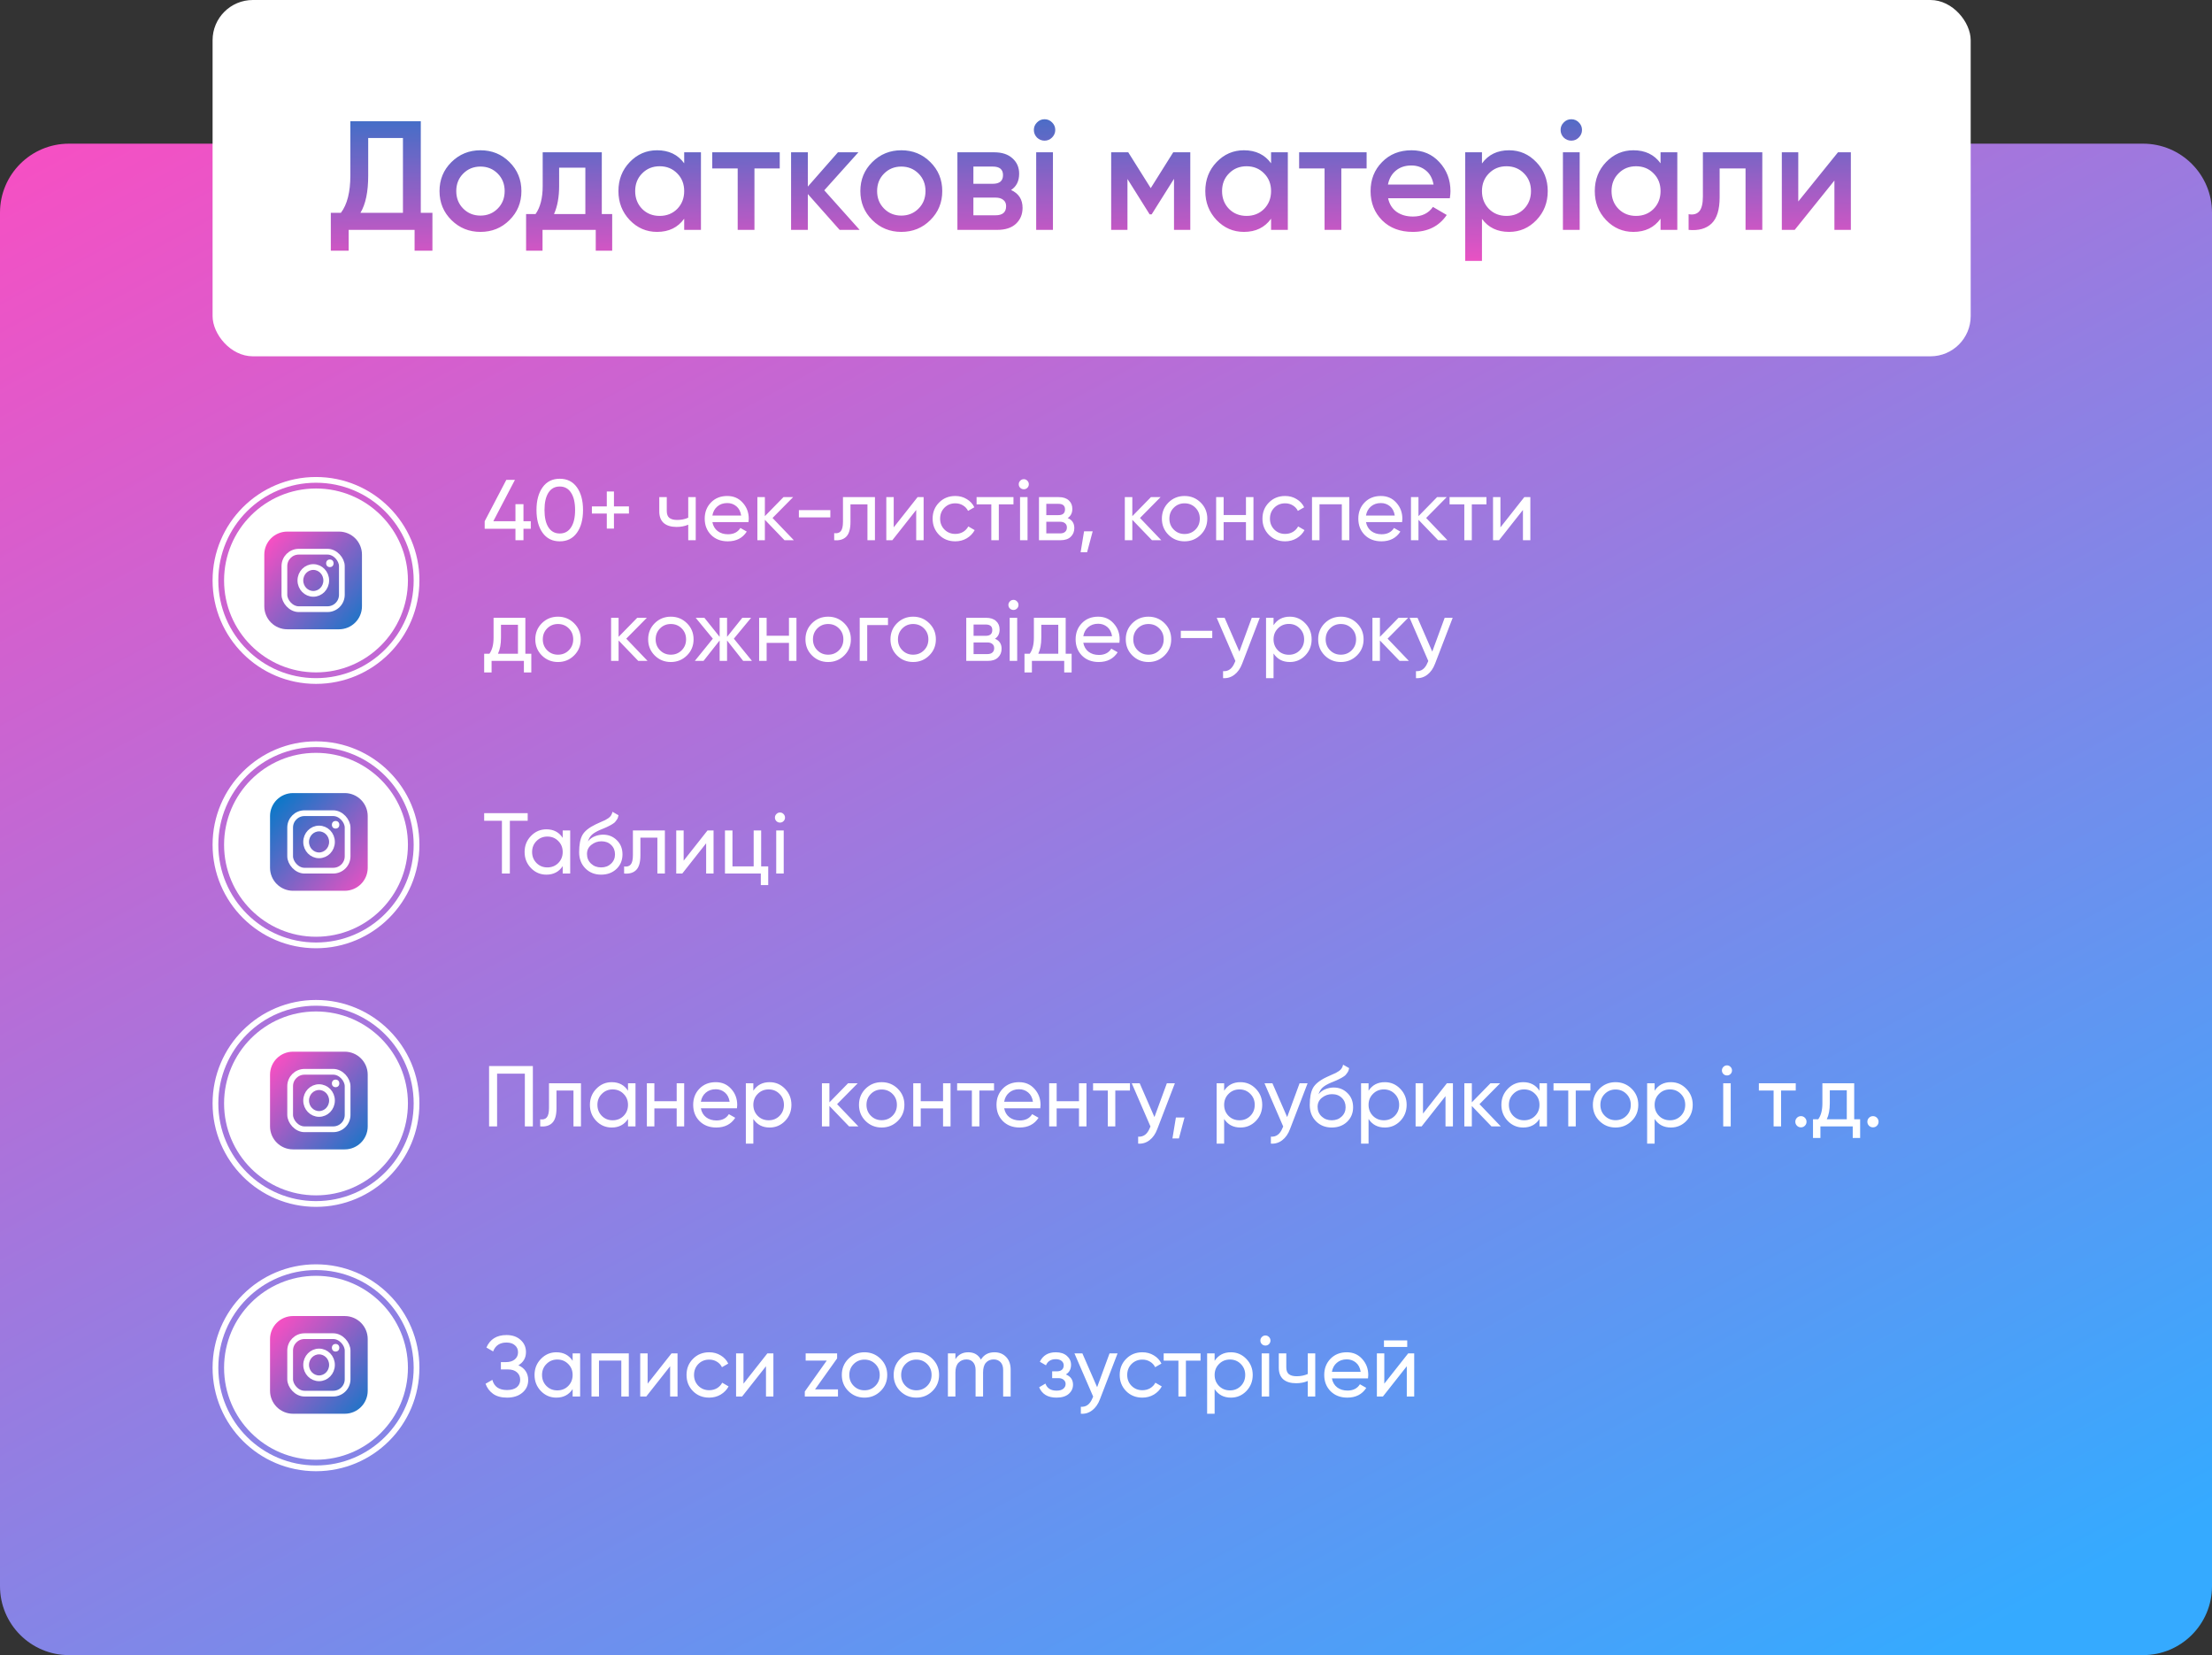 <?xml version="1.0" encoding="UTF-8"?> <svg xmlns="http://www.w3.org/2000/svg" width="385" height="288" viewBox="0 0 385 288" fill="none"><rect x="0" y="0" width="385" height="288" fill="#333333" stroke="none"/> <path d="M0 37C0 30.373 5.373 25 12 25H373C379.627 25 385 30.373 385 37V276C385 282.627 379.627 288 373 288H12C5.373 288 0 282.627 0 276V37Z" fill="url(#paint0_linear_0_701)"></path> <path d="M92.385 90.7V92.005H91.11V94H89.715V92.005H84.36V90.7L88.125 83.5H89.625L85.86 90.7H89.715V87.73H91.11V90.7H92.385ZM100.411 92.71C99.701 93.7 98.706 94.195 97.426 94.195C96.146 94.195 95.151 93.7 94.441 92.71C93.731 91.72 93.376 90.4 93.376 88.75C93.376 87.1 93.731 85.78 94.441 84.79C95.151 83.8 96.146 83.305 97.426 83.305C98.706 83.305 99.701 83.8 100.411 84.79C101.121 85.78 101.476 87.1 101.476 88.75C101.476 90.4 101.121 91.72 100.411 92.71ZM95.461 91.765C95.921 92.475 96.576 92.83 97.426 92.83C98.276 92.83 98.931 92.475 99.391 91.765C99.861 91.055 100.096 90.05 100.096 88.75C100.096 87.45 99.861 86.445 99.391 85.735C98.931 85.015 98.276 84.655 97.426 84.655C96.576 84.655 95.921 85.01 95.461 85.72C95.001 86.43 94.771 87.44 94.771 88.75C94.771 90.05 95.001 91.055 95.461 91.765ZM109.469 88.12V89.365H106.859V91.975H105.614V89.365H103.019V88.12H105.614V85.525H106.859V88.12H109.469ZM119.788 86.5H121.093V94H119.788V91.3C119.188 91.56 118.513 91.69 117.763 91.69C116.803 91.69 116.058 91.465 115.528 91.015C115.008 90.555 114.748 89.88 114.748 88.99V86.5H116.053V88.915C116.053 89.475 116.203 89.875 116.503 90.115C116.813 90.355 117.263 90.475 117.853 90.475C118.563 90.475 119.208 90.345 119.788 90.085V86.5ZM123.991 90.85C124.121 91.52 124.426 92.04 124.906 92.41C125.396 92.78 125.996 92.965 126.706 92.965C127.696 92.965 128.416 92.6 128.866 91.87L129.976 92.5C129.246 93.63 128.146 94.195 126.676 94.195C125.486 94.195 124.516 93.825 123.766 93.085C123.026 92.335 122.656 91.39 122.656 90.25C122.656 89.12 123.021 88.18 123.751 87.43C124.481 86.68 125.426 86.305 126.586 86.305C127.686 86.305 128.581 86.695 129.271 87.475C129.971 88.245 130.321 89.175 130.321 90.265C130.321 90.455 130.306 90.65 130.276 90.85H123.991ZM126.586 87.535C125.886 87.535 125.306 87.735 124.846 88.135C124.386 88.525 124.101 89.05 123.991 89.71H129.001C128.891 89 128.611 88.46 128.161 88.09C127.711 87.72 127.186 87.535 126.586 87.535ZM138.166 94H136.546L133.126 90.445V94H131.821V86.5H133.126V89.815L136.366 86.5H138.046L134.461 90.13L138.166 94ZM139.046 90.025V88.765H144.521V90.025H139.046ZM152.285 86.5V94H150.98V87.76H148.025V90.82C148.025 92.05 147.775 92.91 147.275 93.4C146.785 93.88 146.09 94.08 145.19 94V92.77C145.7 92.84 146.08 92.73 146.33 92.44C146.59 92.14 146.72 91.59 146.72 90.79V86.5H152.285ZM159.707 86.5H160.757V94H159.467V88.735L155.312 94H154.262V86.5H155.552V91.765L159.707 86.5ZM166.269 94.195C165.139 94.195 164.199 93.82 163.449 93.07C162.699 92.31 162.324 91.37 162.324 90.25C162.324 89.13 162.699 88.195 163.449 87.445C164.199 86.685 165.139 86.305 166.269 86.305C167.009 86.305 167.674 86.485 168.264 86.845C168.854 87.195 169.294 87.67 169.584 88.27L168.489 88.9C168.299 88.5 168.004 88.18 167.604 87.94C167.214 87.7 166.769 87.58 166.269 87.58C165.519 87.58 164.889 87.835 164.379 88.345C163.879 88.855 163.629 89.49 163.629 90.25C163.629 91 163.879 91.63 164.379 92.14C164.889 92.65 165.519 92.905 166.269 92.905C166.769 92.905 167.219 92.79 167.619 92.56C168.019 92.32 168.324 92 168.534 91.6L169.644 92.245C169.324 92.835 168.864 93.31 168.264 93.67C167.664 94.02 166.999 94.195 166.269 94.195ZM176.395 86.5V87.76H173.845V94H172.54V87.76H169.975V86.5H176.395ZM178.199 85.135C177.949 85.135 177.739 85.05 177.569 84.88C177.399 84.71 177.314 84.505 177.314 84.265C177.314 84.025 177.399 83.82 177.569 83.65C177.739 83.47 177.949 83.38 178.199 83.38C178.439 83.38 178.644 83.47 178.814 83.65C178.984 83.82 179.069 84.025 179.069 84.265C179.069 84.505 178.984 84.71 178.814 84.88C178.644 85.05 178.439 85.135 178.199 85.135ZM177.539 94V86.5H178.844V94H177.539ZM185.83 90.145C186.6 90.465 186.985 91.045 186.985 91.885C186.985 92.505 186.775 93.015 186.355 93.415C185.945 93.805 185.355 94 184.585 94H180.835V86.5H184.285C185.035 86.5 185.615 86.69 186.025 87.07C186.435 87.44 186.64 87.93 186.64 88.54C186.64 89.26 186.37 89.795 185.83 90.145ZM184.225 87.67H182.11V89.635H184.225C184.985 89.635 185.365 89.3 185.365 88.63C185.365 87.99 184.985 87.67 184.225 87.67ZM184.51 92.815C184.89 92.815 185.18 92.725 185.38 92.545C185.59 92.365 185.695 92.11 185.695 91.78C185.695 91.47 185.59 91.23 185.38 91.06C185.18 90.88 184.89 90.79 184.51 90.79H182.11V92.815H184.51ZM190.182 92.455L189.207 96.1H188.082L188.682 92.455H190.182ZM202.121 94H200.501L197.081 90.445V94H195.776V86.5H197.081V89.815L200.321 86.5H202.001L198.416 90.13L202.121 94ZM208.976 93.055C208.206 93.815 207.271 94.195 206.171 94.195C205.071 94.195 204.136 93.815 203.366 93.055C202.606 92.295 202.226 91.36 202.226 90.25C202.226 89.14 202.606 88.205 203.366 87.445C204.136 86.685 205.071 86.305 206.171 86.305C207.271 86.305 208.206 86.685 208.976 87.445C209.746 88.205 210.131 89.14 210.131 90.25C210.131 91.36 209.746 92.295 208.976 93.055ZM206.171 92.92C206.921 92.92 207.551 92.665 208.061 92.155C208.571 91.645 208.826 91.01 208.826 90.25C208.826 89.49 208.571 88.855 208.061 88.345C207.551 87.835 206.921 87.58 206.171 87.58C205.431 87.58 204.806 87.835 204.296 88.345C203.786 88.855 203.531 89.49 203.531 90.25C203.531 91.01 203.786 91.645 204.296 92.155C204.806 92.665 205.431 92.92 206.171 92.92ZM216.86 86.5H218.165V94H216.86V90.865H212.975V94H211.67V86.5H212.975V89.62H216.86V86.5ZM223.676 94.195C222.546 94.195 221.606 93.82 220.856 93.07C220.106 92.31 219.731 91.37 219.731 90.25C219.731 89.13 220.106 88.195 220.856 87.445C221.606 86.685 222.546 86.305 223.676 86.305C224.416 86.305 225.081 86.485 225.671 86.845C226.261 87.195 226.701 87.67 226.991 88.27L225.896 88.9C225.706 88.5 225.411 88.18 225.011 87.94C224.621 87.7 224.176 87.58 223.676 87.58C222.926 87.58 222.296 87.835 221.786 88.345C221.286 88.855 221.036 89.49 221.036 90.25C221.036 91 221.286 91.63 221.786 92.14C222.296 92.65 222.926 92.905 223.676 92.905C224.176 92.905 224.626 92.79 225.026 92.56C225.426 92.32 225.731 92 225.941 91.6L227.051 92.245C226.731 92.835 226.271 93.31 225.671 93.67C225.071 94.02 224.406 94.195 223.676 94.195ZM234.849 86.5V94H233.544V87.745H229.659V94H228.354V86.5H234.849ZM237.751 90.85C237.881 91.52 238.186 92.04 238.666 92.41C239.156 92.78 239.756 92.965 240.466 92.965C241.456 92.965 242.176 92.6 242.626 91.87L243.736 92.5C243.006 93.63 241.906 94.195 240.436 94.195C239.246 94.195 238.276 93.825 237.526 93.085C236.786 92.335 236.416 91.39 236.416 90.25C236.416 89.12 236.781 88.18 237.511 87.43C238.241 86.68 239.186 86.305 240.346 86.305C241.446 86.305 242.341 86.695 243.031 87.475C243.731 88.245 244.081 89.175 244.081 90.265C244.081 90.455 244.066 90.65 244.036 90.85H237.751ZM240.346 87.535C239.646 87.535 239.066 87.735 238.606 88.135C238.146 88.525 237.861 89.05 237.751 89.71H242.761C242.651 89 242.371 88.46 241.921 88.09C241.471 87.72 240.946 87.535 240.346 87.535ZM251.926 94H250.306L246.886 90.445V94H245.581V86.5H246.886V89.815L250.126 86.5H251.806L248.221 90.13L251.926 94ZM258.719 86.5V87.76H256.169V94H254.864V87.76H252.299V86.5H258.719ZM265.308 86.5H266.358V94H265.068V88.735L260.913 94H259.863V86.5H261.153V91.765L265.308 86.5ZM91.44 113.755H92.475V117.01H91.185V115H85.56V117.01H84.27V113.755H85.185C85.665 113.095 85.905 112.17 85.905 110.98V107.5H91.44V113.755ZM86.67 113.755H90.15V108.715H87.195V110.98C87.195 112.1 87.02 113.025 86.67 113.755ZM99.919 114.055C99.149 114.815 98.214 115.195 97.114 115.195C96.014 115.195 95.079 114.815 94.309 114.055C93.549 113.295 93.169 112.36 93.169 111.25C93.169 110.14 93.549 109.205 94.309 108.445C95.079 107.685 96.014 107.305 97.114 107.305C98.214 107.305 99.149 107.685 99.919 108.445C100.689 109.205 101.074 110.14 101.074 111.25C101.074 112.36 100.689 113.295 99.919 114.055ZM97.114 113.92C97.864 113.92 98.494 113.665 99.004 113.155C99.514 112.645 99.769 112.01 99.769 111.25C99.769 110.49 99.514 109.855 99.004 109.345C98.494 108.835 97.864 108.58 97.114 108.58C96.374 108.58 95.749 108.835 95.239 109.345C94.729 109.855 94.474 110.49 94.474 111.25C94.474 112.01 94.729 112.645 95.239 113.155C95.749 113.665 96.374 113.92 97.114 113.92ZM112.707 115H111.087L107.667 111.445V115H106.362V107.5H107.667V110.815L110.907 107.5H112.587L109.002 111.13L112.707 115ZM119.562 114.055C118.792 114.815 117.857 115.195 116.757 115.195C115.657 115.195 114.722 114.815 113.952 114.055C113.192 113.295 112.812 112.36 112.812 111.25C112.812 110.14 113.192 109.205 113.952 108.445C114.722 107.685 115.657 107.305 116.757 107.305C117.857 107.305 118.792 107.685 119.562 108.445C120.332 109.205 120.717 110.14 120.717 111.25C120.717 112.36 120.332 113.295 119.562 114.055ZM116.757 113.92C117.507 113.92 118.137 113.665 118.647 113.155C119.157 112.645 119.412 112.01 119.412 111.25C119.412 110.49 119.157 109.855 118.647 109.345C118.137 108.835 117.507 108.58 116.757 108.58C116.017 108.58 115.392 108.835 114.882 109.345C114.372 109.855 114.117 110.49 114.117 111.25C114.117 112.01 114.372 112.645 114.882 113.155C115.392 113.665 116.017 113.92 116.757 113.92ZM130.88 115H129.35L126.545 111.445V115H125.255V111.445L122.45 115H120.935L124.07 111.13L121.085 107.5H122.6L125.255 110.815V107.5H126.545V110.815L129.2 107.5H130.73L127.73 111.13L130.88 115ZM137.319 107.5H138.624V115H137.319V111.865H133.434V115H132.129V107.5H133.434V110.62H137.319V107.5ZM146.94 114.055C146.17 114.815 145.235 115.195 144.135 115.195C143.035 115.195 142.1 114.815 141.33 114.055C140.57 113.295 140.19 112.36 140.19 111.25C140.19 110.14 140.57 109.205 141.33 108.445C142.1 107.685 143.035 107.305 144.135 107.305C145.235 107.305 146.17 107.685 146.94 108.445C147.71 109.205 148.095 110.14 148.095 111.25C148.095 112.36 147.71 113.295 146.94 114.055ZM144.135 113.92C144.885 113.92 145.515 113.665 146.025 113.155C146.535 112.645 146.79 112.01 146.79 111.25C146.79 110.49 146.535 109.855 146.025 109.345C145.515 108.835 144.885 108.58 144.135 108.58C143.395 108.58 142.77 108.835 142.26 109.345C141.75 109.855 141.495 110.49 141.495 111.25C141.495 112.01 141.75 112.645 142.26 113.155C142.77 113.665 143.395 113.92 144.135 113.92ZM154.554 107.5V108.76H150.939V115H149.634V107.5H154.554ZM161.735 114.055C160.965 114.815 160.03 115.195 158.93 115.195C157.83 115.195 156.895 114.815 156.125 114.055C155.365 113.295 154.985 112.36 154.985 111.25C154.985 110.14 155.365 109.205 156.125 108.445C156.895 107.685 157.83 107.305 158.93 107.305C160.03 107.305 160.965 107.685 161.735 108.445C162.505 109.205 162.89 110.14 162.89 111.25C162.89 112.36 162.505 113.295 161.735 114.055ZM158.93 113.92C159.68 113.92 160.31 113.665 160.82 113.155C161.33 112.645 161.585 112.01 161.585 111.25C161.585 110.49 161.33 109.855 160.82 109.345C160.31 108.835 159.68 108.58 158.93 108.58C158.19 108.58 157.565 108.835 157.055 109.345C156.545 109.855 156.29 110.49 156.29 111.25C156.29 112.01 156.545 112.645 157.055 113.155C157.565 113.665 158.19 113.92 158.93 113.92ZM173.173 111.145C173.943 111.465 174.328 112.045 174.328 112.885C174.328 113.505 174.118 114.015 173.698 114.415C173.288 114.805 172.698 115 171.928 115H168.178V107.5H171.628C172.378 107.5 172.958 107.69 173.368 108.07C173.778 108.44 173.983 108.93 173.983 109.54C173.983 110.26 173.713 110.795 173.173 111.145ZM171.568 108.67H169.453V110.635H171.568C172.328 110.635 172.708 110.3 172.708 109.63C172.708 108.99 172.328 108.67 171.568 108.67ZM171.853 113.815C172.233 113.815 172.523 113.725 172.723 113.545C172.933 113.365 173.038 113.11 173.038 112.78C173.038 112.47 172.933 112.23 172.723 112.06C172.523 111.88 172.233 111.79 171.853 111.79H169.453V113.815H171.853ZM176.397 106.135C176.147 106.135 175.937 106.05 175.767 105.88C175.597 105.71 175.512 105.505 175.512 105.265C175.512 105.025 175.597 104.82 175.767 104.65C175.937 104.47 176.147 104.38 176.397 104.38C176.637 104.38 176.842 104.47 177.012 104.65C177.182 104.82 177.267 105.025 177.267 105.265C177.267 105.505 177.182 105.71 177.012 105.88C176.842 106.05 176.637 106.135 176.397 106.135ZM175.737 115V107.5H177.042V115H175.737ZM185.483 113.755H186.518V117.01H185.228V115H179.603V117.01H178.313V113.755H179.228C179.708 113.095 179.948 112.17 179.948 110.98V107.5H185.483V113.755ZM180.713 113.755H184.193V108.715H181.238V110.98C181.238 112.1 181.063 113.025 180.713 113.755ZM188.547 111.85C188.677 112.52 188.982 113.04 189.462 113.41C189.952 113.78 190.552 113.965 191.262 113.965C192.252 113.965 192.972 113.6 193.422 112.87L194.532 113.5C193.802 114.63 192.702 115.195 191.232 115.195C190.042 115.195 189.072 114.825 188.322 114.085C187.582 113.335 187.212 112.39 187.212 111.25C187.212 110.12 187.577 109.18 188.307 108.43C189.037 107.68 189.982 107.305 191.142 107.305C192.242 107.305 193.137 107.695 193.827 108.475C194.527 109.245 194.877 110.175 194.877 111.265C194.877 111.455 194.862 111.65 194.832 111.85H188.547ZM191.142 108.535C190.442 108.535 189.862 108.735 189.402 109.135C188.942 109.525 188.657 110.05 188.547 110.71H193.557C193.447 110 193.167 109.46 192.717 109.09C192.267 108.72 191.742 108.535 191.142 108.535ZM202.692 114.055C201.922 114.815 200.987 115.195 199.887 115.195C198.787 115.195 197.852 114.815 197.082 114.055C196.322 113.295 195.942 112.36 195.942 111.25C195.942 110.14 196.322 109.205 197.082 108.445C197.852 107.685 198.787 107.305 199.887 107.305C200.987 107.305 201.922 107.685 202.692 108.445C203.462 109.205 203.847 110.14 203.847 111.25C203.847 112.36 203.462 113.295 202.692 114.055ZM199.887 113.92C200.637 113.92 201.267 113.665 201.777 113.155C202.287 112.645 202.542 112.01 202.542 111.25C202.542 110.49 202.287 109.855 201.777 109.345C201.267 108.835 200.637 108.58 199.887 108.58C199.147 108.58 198.522 108.835 198.012 109.345C197.502 109.855 197.247 110.49 197.247 111.25C197.247 112.01 197.502 112.645 198.012 113.155C198.522 113.665 199.147 113.92 199.887 113.92ZM205.521 111.025V109.765H210.996V111.025H205.521ZM217.871 107.5H219.266L216.206 115.465C215.886 116.315 215.436 116.96 214.856 117.4C214.276 117.85 213.616 118.05 212.876 118V116.785C213.796 116.855 214.471 116.355 214.901 115.285L215.021 115.015L211.766 107.5H213.146L215.711 113.38L217.871 107.5ZM224.496 107.305C225.546 107.305 226.441 107.69 227.181 108.46C227.921 109.22 228.291 110.15 228.291 111.25C228.291 112.35 227.921 113.285 227.181 114.055C226.441 114.815 225.546 115.195 224.496 115.195C223.256 115.195 222.311 114.7 221.661 113.71V118H220.356V107.5H221.661V108.79C222.311 107.8 223.256 107.305 224.496 107.305ZM224.331 113.935C225.081 113.935 225.711 113.68 226.221 113.17C226.731 112.65 226.986 112.01 226.986 111.25C226.986 110.49 226.731 109.855 226.221 109.345C225.711 108.825 225.081 108.565 224.331 108.565C223.571 108.565 222.936 108.825 222.426 109.345C221.916 109.855 221.661 110.49 221.661 111.25C221.661 112.01 221.916 112.65 222.426 113.17C222.936 113.68 223.571 113.935 224.331 113.935ZM236.178 114.055C235.408 114.815 234.473 115.195 233.373 115.195C232.273 115.195 231.338 114.815 230.568 114.055C229.808 113.295 229.428 112.36 229.428 111.25C229.428 110.14 229.808 109.205 230.568 108.445C231.338 107.685 232.273 107.305 233.373 107.305C234.473 107.305 235.408 107.685 236.178 108.445C236.948 109.205 237.333 110.14 237.333 111.25C237.333 112.36 236.948 113.295 236.178 114.055ZM233.373 113.92C234.123 113.92 234.753 113.665 235.263 113.155C235.773 112.645 236.028 112.01 236.028 111.25C236.028 110.49 235.773 109.855 235.263 109.345C234.753 108.835 234.123 108.58 233.373 108.58C232.633 108.58 232.008 108.835 231.498 109.345C230.988 109.855 230.733 110.49 230.733 111.25C230.733 112.01 230.988 112.645 231.498 113.155C232.008 113.665 232.633 113.92 233.373 113.92ZM245.217 115H243.597L240.177 111.445V115H238.872V107.5H240.177V110.815L243.417 107.5H245.097L241.512 111.13L245.217 115ZM251.446 107.5H252.841L249.781 115.465C249.461 116.315 249.011 116.96 248.431 117.4C247.851 117.85 247.191 118.05 246.451 118V116.785C247.371 116.855 248.046 116.355 248.476 115.285L248.596 115.015L245.341 107.5H246.721L249.286 113.38L251.446 107.5Z" fill="white"></path> <path d="M91.845 141.5V142.82H88.74V152H87.36V142.82H84.27V141.5H91.845ZM97.938 144.5H99.243V152H97.938V150.71C97.288 151.7 96.343 152.195 95.103 152.195C94.053 152.195 93.158 151.815 92.418 151.055C91.678 150.285 91.308 149.35 91.308 148.25C91.308 147.15 91.678 146.22 92.418 145.46C93.158 144.69 94.053 144.305 95.103 144.305C96.343 144.305 97.288 144.8 97.938 145.79V144.5ZM95.268 150.935C96.028 150.935 96.663 150.68 97.173 150.17C97.683 149.65 97.938 149.01 97.938 148.25C97.938 147.49 97.683 146.855 97.173 146.345C96.663 145.825 96.028 145.565 95.268 145.565C94.518 145.565 93.888 145.825 93.378 146.345C92.868 146.855 92.613 147.49 92.613 148.25C92.613 149.01 92.868 149.65 93.378 150.17C93.888 150.68 94.518 150.935 95.268 150.935ZM104.625 152.195C103.515 152.195 102.6 151.83 101.88 151.1C101.16 150.37 100.8 149.43 100.8 148.28C100.8 147 100.985 146.015 101.355 145.325C101.735 144.635 102.505 144.01 103.665 143.45C103.875 143.35 104.16 143.22 104.52 143.06C104.89 142.9 105.16 142.78 105.33 142.7C105.5 142.61 105.69 142.495 105.9 142.355C106.11 142.205 106.265 142.045 106.365 141.875C106.475 141.695 106.555 141.49 106.605 141.26L107.655 141.86C107.625 142.02 107.585 142.17 107.535 142.31C107.485 142.44 107.41 142.57 107.31 142.7C107.22 142.82 107.14 142.925 107.07 143.015C107 143.105 106.88 143.205 106.71 143.315C106.55 143.415 106.43 143.49 106.35 143.54C106.28 143.59 106.135 143.665 105.915 143.765C105.705 143.865 105.56 143.935 105.48 143.975C105.41 144.005 105.245 144.075 104.985 144.185C104.725 144.285 104.565 144.35 104.505 144.38C103.825 144.67 103.325 144.965 103.005 145.265C102.695 145.565 102.47 145.945 102.33 146.405C102.65 146.005 103.05 145.71 103.53 145.52C104.01 145.33 104.49 145.235 104.97 145.235C105.91 145.235 106.705 145.555 107.355 146.195C108.015 146.835 108.345 147.66 108.345 148.67C108.345 149.69 107.995 150.535 107.295 151.205C106.595 151.865 105.705 152.195 104.625 152.195ZM102.87 150.275C103.34 150.715 103.925 150.935 104.625 150.935C105.325 150.935 105.9 150.72 106.35 150.29C106.81 149.86 107.04 149.32 107.04 148.67C107.04 148 106.82 147.455 106.38 147.035C105.95 146.605 105.38 146.39 104.67 146.39C104.03 146.39 103.45 146.595 102.93 147.005C102.42 147.405 102.165 147.935 102.165 148.595C102.165 149.275 102.4 149.835 102.87 150.275ZM115.723 144.5V152H114.418V145.76H111.463V148.82C111.463 150.05 111.213 150.91 110.713 151.4C110.223 151.88 109.528 152.08 108.628 152V150.77C109.138 150.84 109.518 150.73 109.768 150.44C110.028 150.14 110.158 149.59 110.158 148.79V144.5H115.723ZM123.145 144.5H124.195V152H122.905V146.735L118.75 152H117.7V144.5H118.99V149.765L123.145 144.5ZM132.481 150.755H133.711V154.01H132.421V152H126.181V144.5H127.486V150.755H131.176V144.5H132.481V150.755ZM135.762 143.135C135.512 143.135 135.302 143.05 135.132 142.88C134.962 142.71 134.877 142.505 134.877 142.265C134.877 142.025 134.962 141.82 135.132 141.65C135.302 141.47 135.512 141.38 135.762 141.38C136.002 141.38 136.207 141.47 136.377 141.65C136.547 141.82 136.632 142.025 136.632 142.265C136.632 142.505 136.547 142.71 136.377 142.88C136.207 143.05 136.002 143.135 135.762 143.135ZM135.102 152V144.5H136.407V152H135.102Z" fill="white"></path> <path d="M92.745 185.5V196H91.35V186.82H86.52V196H85.125V185.5H92.745ZM101.118 188.5V196H99.813V189.76H96.858V192.82C96.858 194.05 96.608 194.91 96.108 195.4C95.618 195.88 94.923 196.08 94.023 196V194.77C94.533 194.84 94.913 194.73 95.163 194.44C95.423 194.14 95.553 193.59 95.553 192.79V188.5H101.118ZM109.305 188.5H110.61V196H109.305V194.71C108.655 195.7 107.71 196.195 106.47 196.195C105.42 196.195 104.525 195.815 103.785 195.055C103.045 194.285 102.675 193.35 102.675 192.25C102.675 191.15 103.045 190.22 103.785 189.46C104.525 188.69 105.42 188.305 106.47 188.305C107.71 188.305 108.655 188.8 109.305 189.79V188.5ZM106.635 194.935C107.395 194.935 108.03 194.68 108.54 194.17C109.05 193.65 109.305 193.01 109.305 192.25C109.305 191.49 109.05 190.855 108.54 190.345C108.03 189.825 107.395 189.565 106.635 189.565C105.885 189.565 105.255 189.825 104.745 190.345C104.235 190.855 103.98 191.49 103.98 192.25C103.98 193.01 104.235 193.65 104.745 194.17C105.255 194.68 105.885 194.935 106.635 194.935ZM117.778 188.5H119.083V196H117.778V192.865H113.893V196H112.588V188.5H113.893V191.62H117.778V188.5ZM121.984 192.85C122.114 193.52 122.419 194.04 122.899 194.41C123.389 194.78 123.989 194.965 124.699 194.965C125.689 194.965 126.409 194.6 126.859 193.87L127.969 194.5C127.239 195.63 126.139 196.195 124.669 196.195C123.479 196.195 122.509 195.825 121.759 195.085C121.019 194.335 120.649 193.39 120.649 192.25C120.649 191.12 121.014 190.18 121.744 189.43C122.474 188.68 123.419 188.305 124.579 188.305C125.679 188.305 126.574 188.695 127.264 189.475C127.964 190.245 128.314 191.175 128.314 192.265C128.314 192.455 128.299 192.65 128.269 192.85H121.984ZM124.579 189.535C123.879 189.535 123.299 189.735 122.839 190.135C122.379 190.525 122.094 191.05 121.984 191.71H126.994C126.884 191 126.604 190.46 126.154 190.09C125.704 189.72 125.179 189.535 124.579 189.535ZM133.954 188.305C135.004 188.305 135.899 188.69 136.639 189.46C137.379 190.22 137.749 191.15 137.749 192.25C137.749 193.35 137.379 194.285 136.639 195.055C135.899 195.815 135.004 196.195 133.954 196.195C132.714 196.195 131.769 195.7 131.119 194.71V199H129.814V188.5H131.119V189.79C131.769 188.8 132.714 188.305 133.954 188.305ZM133.789 194.935C134.539 194.935 135.169 194.68 135.679 194.17C136.189 193.65 136.444 193.01 136.444 192.25C136.444 191.49 136.189 190.855 135.679 190.345C135.169 189.825 134.539 189.565 133.789 189.565C133.029 189.565 132.394 189.825 131.884 190.345C131.374 190.855 131.119 191.49 131.119 192.25C131.119 193.01 131.374 193.65 131.884 194.17C132.394 194.68 133.029 194.935 133.789 194.935ZM149.401 196H147.781L144.361 192.445V196H143.056V188.5H144.361V191.815L147.601 188.5H149.281L145.696 192.13L149.401 196ZM156.257 195.055C155.487 195.815 154.552 196.195 153.452 196.195C152.352 196.195 151.417 195.815 150.647 195.055C149.887 194.295 149.507 193.36 149.507 192.25C149.507 191.14 149.887 190.205 150.647 189.445C151.417 188.685 152.352 188.305 153.452 188.305C154.552 188.305 155.487 188.685 156.257 189.445C157.027 190.205 157.412 191.14 157.412 192.25C157.412 193.36 157.027 194.295 156.257 195.055ZM153.452 194.92C154.202 194.92 154.832 194.665 155.342 194.155C155.852 193.645 156.107 193.01 156.107 192.25C156.107 191.49 155.852 190.855 155.342 190.345C154.832 189.835 154.202 189.58 153.452 189.58C152.712 189.58 152.087 189.835 151.577 190.345C151.067 190.855 150.812 191.49 150.812 192.25C150.812 193.01 151.067 193.645 151.577 194.155C152.087 194.665 152.712 194.92 153.452 194.92ZM164.14 188.5H165.445V196H164.14V192.865H160.255V196H158.95V188.5H160.255V191.62H164.14V188.5ZM173.011 188.5V189.76H170.461V196H169.156V189.76H166.591V188.5H173.011ZM174.777 192.85C174.907 193.52 175.212 194.04 175.692 194.41C176.182 194.78 176.782 194.965 177.492 194.965C178.482 194.965 179.202 194.6 179.652 193.87L180.762 194.5C180.032 195.63 178.932 196.195 177.462 196.195C176.272 196.195 175.302 195.825 174.552 195.085C173.812 194.335 173.442 193.39 173.442 192.25C173.442 191.12 173.807 190.18 174.537 189.43C175.267 188.68 176.212 188.305 177.372 188.305C178.472 188.305 179.367 188.695 180.057 189.475C180.757 190.245 181.107 191.175 181.107 192.265C181.107 192.455 181.092 192.65 181.062 192.85H174.777ZM177.372 189.535C176.672 189.535 176.092 189.735 175.632 190.135C175.172 190.525 174.887 191.05 174.777 191.71H179.787C179.677 191 179.397 190.46 178.947 190.09C178.497 189.72 177.972 189.535 177.372 189.535ZM187.797 188.5H189.102V196H187.797V192.865H183.912V196H182.607V188.5H183.912V191.62H187.797V188.5ZM196.669 188.5V189.76H194.119V196H192.814V189.76H190.249V188.5H196.669ZM203.091 188.5H204.486L201.426 196.465C201.106 197.315 200.656 197.96 200.076 198.4C199.496 198.85 198.836 199.05 198.096 199V197.785C199.016 197.855 199.691 197.355 200.121 196.285L200.241 196.015L196.986 188.5H198.366L200.931 194.38L203.091 188.5ZM206.164 194.455L205.189 198.1H204.064L204.664 194.455H206.164ZM215.898 188.305C216.948 188.305 217.843 188.69 218.583 189.46C219.323 190.22 219.693 191.15 219.693 192.25C219.693 193.35 219.323 194.285 218.583 195.055C217.843 195.815 216.948 196.195 215.898 196.195C214.658 196.195 213.713 195.7 213.063 194.71V199H211.758V188.5H213.063V189.79C213.713 188.8 214.658 188.305 215.898 188.305ZM215.733 194.935C216.483 194.935 217.113 194.68 217.623 194.17C218.133 193.65 218.388 193.01 218.388 192.25C218.388 191.49 218.133 190.855 217.623 190.345C217.113 189.825 216.483 189.565 215.733 189.565C214.973 189.565 214.338 189.825 213.828 190.345C213.318 190.855 213.063 191.49 213.063 192.25C213.063 193.01 213.318 193.65 213.828 194.17C214.338 194.68 214.973 194.935 215.733 194.935ZM226.192 188.5H227.587L224.527 196.465C224.207 197.315 223.757 197.96 223.177 198.4C222.597 198.85 221.937 199.05 221.197 199V197.785C222.117 197.855 222.792 197.355 223.222 196.285L223.342 196.015L220.087 188.5H221.467L224.032 194.38L226.192 188.5ZM231.789 196.195C230.679 196.195 229.764 195.83 229.044 195.1C228.324 194.37 227.964 193.43 227.964 192.28C227.964 191 228.149 190.015 228.519 189.325C228.899 188.635 229.669 188.01 230.829 187.45C231.039 187.35 231.324 187.22 231.684 187.06C232.054 186.9 232.324 186.78 232.494 186.7C232.664 186.61 232.854 186.495 233.064 186.355C233.274 186.205 233.429 186.045 233.529 185.875C233.639 185.695 233.719 185.49 233.769 185.26L234.819 185.86C234.789 186.02 234.749 186.17 234.699 186.31C234.649 186.44 234.574 186.57 234.474 186.7C234.384 186.82 234.304 186.925 234.234 187.015C234.164 187.105 234.044 187.205 233.874 187.315C233.714 187.415 233.594 187.49 233.514 187.54C233.444 187.59 233.299 187.665 233.079 187.765C232.869 187.865 232.724 187.935 232.644 187.975C232.574 188.005 232.409 188.075 232.149 188.185C231.889 188.285 231.729 188.35 231.669 188.38C230.989 188.67 230.489 188.965 230.169 189.265C229.859 189.565 229.634 189.945 229.494 190.405C229.814 190.005 230.214 189.71 230.694 189.52C231.174 189.33 231.654 189.235 232.134 189.235C233.074 189.235 233.869 189.555 234.519 190.195C235.179 190.835 235.509 191.66 235.509 192.67C235.509 193.69 235.159 194.535 234.459 195.205C233.759 195.865 232.869 196.195 231.789 196.195ZM230.034 194.275C230.504 194.715 231.089 194.935 231.789 194.935C232.489 194.935 233.064 194.72 233.514 194.29C233.974 193.86 234.204 193.32 234.204 192.67C234.204 192 233.984 191.455 233.544 191.035C233.114 190.605 232.544 190.39 231.834 190.39C231.194 190.39 230.614 190.595 230.094 191.005C229.584 191.405 229.329 191.935 229.329 192.595C229.329 193.275 229.564 193.835 230.034 194.275ZM241.034 188.305C242.084 188.305 242.979 188.69 243.719 189.46C244.459 190.22 244.829 191.15 244.829 192.25C244.829 193.35 244.459 194.285 243.719 195.055C242.979 195.815 242.084 196.195 241.034 196.195C239.794 196.195 238.849 195.7 238.199 194.71V199H236.894V188.5H238.199V189.79C238.849 188.8 239.794 188.305 241.034 188.305ZM240.869 194.935C241.619 194.935 242.249 194.68 242.759 194.17C243.269 193.65 243.524 193.01 243.524 192.25C243.524 191.49 243.269 190.855 242.759 190.345C242.249 189.825 241.619 189.565 240.869 189.565C240.109 189.565 239.474 189.825 238.964 190.345C238.454 190.855 238.199 191.49 238.199 192.25C238.199 193.01 238.454 193.65 238.964 194.17C239.474 194.68 240.109 194.935 240.869 194.935ZM251.831 188.5H252.881V196H251.591V190.735L247.436 196H246.386V188.5H247.676V193.765L251.831 188.5ZM261.213 196H259.593L256.173 192.445V196H254.868V188.5H256.173V191.815L259.413 188.5H261.093L257.508 192.13L261.213 196ZM267.948 188.5H269.253V196H267.948V194.71C267.298 195.7 266.353 196.195 265.113 196.195C264.063 196.195 263.168 195.815 262.428 195.055C261.688 194.285 261.318 193.35 261.318 192.25C261.318 191.15 261.688 190.22 262.428 189.46C263.168 188.69 264.063 188.305 265.113 188.305C266.353 188.305 267.298 188.8 267.948 189.79V188.5ZM265.278 194.935C266.038 194.935 266.673 194.68 267.183 194.17C267.693 193.65 267.948 193.01 267.948 192.25C267.948 191.49 267.693 190.855 267.183 190.345C266.673 189.825 266.038 189.565 265.278 189.565C264.528 189.565 263.898 189.825 263.388 190.345C262.878 190.855 262.623 191.49 262.623 192.25C262.623 193.01 262.878 193.65 263.388 194.17C263.898 194.68 264.528 194.935 265.278 194.935ZM276.81 188.5V189.76H274.26V196H272.955V189.76H270.39V188.5H276.81ZM283.991 195.055C283.221 195.815 282.286 196.195 281.186 196.195C280.086 196.195 279.151 195.815 278.381 195.055C277.621 194.295 277.241 193.36 277.241 192.25C277.241 191.14 277.621 190.205 278.381 189.445C279.151 188.685 280.086 188.305 281.186 188.305C282.286 188.305 283.221 188.685 283.991 189.445C284.761 190.205 285.146 191.14 285.146 192.25C285.146 193.36 284.761 194.295 283.991 195.055ZM281.186 194.92C281.936 194.92 282.566 194.665 283.076 194.155C283.586 193.645 283.841 193.01 283.841 192.25C283.841 191.49 283.586 190.855 283.076 190.345C282.566 189.835 281.936 189.58 281.186 189.58C280.446 189.58 279.821 189.835 279.311 190.345C278.801 190.855 278.546 191.49 278.546 192.25C278.546 193.01 278.801 193.645 279.311 194.155C279.821 194.665 280.446 194.92 281.186 194.92ZM290.824 188.305C291.874 188.305 292.769 188.69 293.509 189.46C294.249 190.22 294.619 191.15 294.619 192.25C294.619 193.35 294.249 194.285 293.509 195.055C292.769 195.815 291.874 196.195 290.824 196.195C289.584 196.195 288.639 195.7 287.989 194.71V199H286.684V188.5H287.989V189.79C288.639 188.8 289.584 188.305 290.824 188.305ZM290.659 194.935C291.409 194.935 292.039 194.68 292.549 194.17C293.059 193.65 293.314 193.01 293.314 192.25C293.314 191.49 293.059 190.855 292.549 190.345C292.039 189.825 291.409 189.565 290.659 189.565C289.899 189.565 289.264 189.825 288.754 190.345C288.244 190.855 287.989 191.49 287.989 192.25C287.989 193.01 288.244 193.65 288.754 194.17C289.264 194.68 289.899 194.935 290.659 194.935ZM300.587 187.135C300.337 187.135 300.127 187.05 299.957 186.88C299.787 186.71 299.702 186.505 299.702 186.265C299.702 186.025 299.787 185.82 299.957 185.65C300.127 185.47 300.337 185.38 300.587 185.38C300.827 185.38 301.032 185.47 301.202 185.65C301.372 185.82 301.457 186.025 301.457 186.265C301.457 186.505 301.372 186.71 301.202 186.88C301.032 187.05 300.827 187.135 300.587 187.135ZM299.927 196V188.5H301.232V196H299.927ZM312.552 188.5V189.76H310.002V196H308.697V189.76H306.132V188.5H312.552ZM313.452 196.165C313.182 196.165 312.952 196.07 312.762 195.88C312.572 195.69 312.477 195.46 312.477 195.19C312.477 194.92 312.572 194.69 312.762 194.5C312.952 194.31 313.182 194.215 313.452 194.215C313.732 194.215 313.962 194.31 314.142 194.5C314.332 194.69 314.427 194.92 314.427 195.19C314.427 195.46 314.332 195.69 314.142 195.88C313.962 196.07 313.732 196.165 313.452 196.165ZM322.724 194.755H323.759V198.01H322.469V196H316.844V198.01H315.554V194.755H316.469C316.949 194.095 317.189 193.17 317.189 191.98V188.5H322.724V194.755ZM317.954 194.755H321.434V189.715H318.479V191.98C318.479 193.1 318.304 194.025 317.954 194.755ZM325.991 196.165C325.721 196.165 325.491 196.07 325.301 195.88C325.111 195.69 325.016 195.46 325.016 195.19C325.016 194.92 325.111 194.69 325.301 194.5C325.491 194.31 325.721 194.215 325.991 194.215C326.271 194.215 326.501 194.31 326.681 194.5C326.871 194.69 326.966 194.92 326.966 195.19C326.966 195.46 326.871 195.69 326.681 195.88C326.501 196.07 326.271 196.165 325.991 196.165Z" fill="white"></path> <path d="M90.225 237.57C90.765 237.8 91.185 238.135 91.485 238.575C91.785 239.015 91.935 239.535 91.935 240.135C91.935 241.035 91.595 241.77 90.915 242.34C90.245 242.91 89.355 243.195 88.245 243.195C87.235 243.195 86.42 242.97 85.8 242.52C85.19 242.07 84.76 241.49 84.51 240.78L85.695 240.105C86.005 241.285 86.855 241.875 88.245 241.875C88.975 241.875 89.54 241.715 89.94 241.395C90.34 241.065 90.54 240.63 90.54 240.09C90.54 239.55 90.35 239.115 89.97 238.785C89.6 238.455 89.08 238.29 88.41 238.29H87.18V237.015H88.065C88.705 237.015 89.215 236.86 89.595 236.55C89.975 236.23 90.165 235.815 90.165 235.305C90.165 234.805 89.985 234.4 89.625 234.09C89.275 233.77 88.785 233.61 88.155 233.61C86.995 233.61 86.22 234.125 85.83 235.155L84.66 234.48C85.29 233.03 86.455 232.305 88.155 232.305C89.165 232.305 89.98 232.585 90.6 233.145C91.23 233.705 91.545 234.415 91.545 235.275C91.545 236.275 91.105 237.04 90.225 237.57ZM99.667 235.5H100.972V243H99.667V241.71C99.017 242.7 98.072 243.195 96.832 243.195C95.782 243.195 94.887 242.815 94.147 242.055C93.407 241.285 93.037 240.35 93.037 239.25C93.037 238.15 93.407 237.22 94.147 236.46C94.887 235.69 95.782 235.305 96.832 235.305C98.072 235.305 99.017 235.8 99.667 236.79V235.5ZM96.997 241.935C97.757 241.935 98.392 241.68 98.902 241.17C99.412 240.65 99.667 240.01 99.667 239.25C99.667 238.49 99.412 237.855 98.902 237.345C98.392 236.825 97.757 236.565 96.997 236.565C96.247 236.565 95.617 236.825 95.107 237.345C94.597 237.855 94.342 238.49 94.342 239.25C94.342 240.01 94.597 240.65 95.107 241.17C95.617 241.68 96.247 241.935 96.997 241.935ZM109.444 235.5V243H108.139V236.745H104.254V243H102.949V235.5H109.444ZM116.875 235.5H117.925V243H116.635V237.735L112.48 243H111.43V235.5H112.72V240.765L116.875 235.5ZM123.437 243.195C122.307 243.195 121.367 242.82 120.617 242.07C119.867 241.31 119.492 240.37 119.492 239.25C119.492 238.13 119.867 237.195 120.617 236.445C121.367 235.685 122.307 235.305 123.437 235.305C124.177 235.305 124.842 235.485 125.432 235.845C126.022 236.195 126.462 236.67 126.752 237.27L125.657 237.9C125.467 237.5 125.172 237.18 124.772 236.94C124.382 236.7 123.937 236.58 123.437 236.58C122.687 236.58 122.057 236.835 121.547 237.345C121.047 237.855 120.797 238.49 120.797 239.25C120.797 240 121.047 240.63 121.547 241.14C122.057 241.65 122.687 241.905 123.437 241.905C123.937 241.905 124.387 241.79 124.787 241.56C125.187 241.32 125.492 241 125.702 240.6L126.812 241.245C126.492 241.835 126.032 242.31 125.432 242.67C124.832 243.02 124.167 243.195 123.437 243.195ZM133.56 235.5H134.61V243H133.32V237.735L129.165 243H128.115V235.5H129.405V240.765L133.56 235.5ZM141.861 241.755H145.851V243H140.076V242.13L143.901 236.745H140.226V235.5H145.701V236.37L141.861 241.755ZM153.268 242.055C152.498 242.815 151.563 243.195 150.463 243.195C149.363 243.195 148.428 242.815 147.658 242.055C146.898 241.295 146.518 240.36 146.518 239.25C146.518 238.14 146.898 237.205 147.658 236.445C148.428 235.685 149.363 235.305 150.463 235.305C151.563 235.305 152.498 235.685 153.268 236.445C154.038 237.205 154.423 238.14 154.423 239.25C154.423 240.36 154.038 241.295 153.268 242.055ZM150.463 241.92C151.213 241.92 151.843 241.665 152.353 241.155C152.863 240.645 153.118 240.01 153.118 239.25C153.118 238.49 152.863 237.855 152.353 237.345C151.843 236.835 151.213 236.58 150.463 236.58C149.723 236.58 149.098 236.835 148.588 237.345C148.078 237.855 147.823 238.49 147.823 239.25C147.823 240.01 148.078 240.645 148.588 241.155C149.098 241.665 149.723 241.92 150.463 241.92ZM162.292 242.055C161.522 242.815 160.587 243.195 159.487 243.195C158.387 243.195 157.452 242.815 156.682 242.055C155.922 241.295 155.542 240.36 155.542 239.25C155.542 238.14 155.922 237.205 156.682 236.445C157.452 235.685 158.387 235.305 159.487 235.305C160.587 235.305 161.522 235.685 162.292 236.445C163.062 237.205 163.447 238.14 163.447 239.25C163.447 240.36 163.062 241.295 162.292 242.055ZM159.487 241.92C160.237 241.92 160.867 241.665 161.377 241.155C161.887 240.645 162.142 240.01 162.142 239.25C162.142 238.49 161.887 237.855 161.377 237.345C160.867 236.835 160.237 236.58 159.487 236.58C158.747 236.58 158.122 236.835 157.612 237.345C157.102 237.855 156.847 238.49 156.847 239.25C156.847 240.01 157.102 240.645 157.612 241.155C158.122 241.665 158.747 241.92 159.487 241.92ZM173.085 235.305C173.925 235.305 174.605 235.58 175.125 236.13C175.645 236.67 175.905 237.405 175.905 238.335V243H174.6V238.38C174.6 237.8 174.45 237.35 174.15 237.03C173.85 236.71 173.45 236.55 172.95 236.55C172.39 236.55 171.94 236.74 171.6 237.12C171.27 237.49 171.105 238.06 171.105 238.83V243H169.8V238.38C169.8 237.8 169.655 237.35 169.365 237.03C169.085 236.71 168.7 236.55 168.21 236.55C167.66 236.55 167.2 236.74 166.83 237.12C166.47 237.5 166.29 238.07 166.29 238.83V243H164.985V235.5H166.29V236.505C166.8 235.705 167.545 235.305 168.525 235.305C169.535 235.305 170.27 235.73 170.73 236.58C171.25 235.73 172.035 235.305 173.085 235.305ZM185.515 239.16C186.345 239.5 186.76 240.095 186.76 240.945C186.76 241.575 186.51 242.11 186.01 242.55C185.51 242.98 184.8 243.195 183.88 243.195C182.38 243.195 181.375 242.595 180.865 241.395L181.96 240.75C182.25 241.57 182.895 241.98 183.895 241.98C184.395 241.98 184.78 241.875 185.05 241.665C185.33 241.445 185.47 241.165 185.47 240.825C185.47 240.525 185.355 240.28 185.125 240.09C184.905 239.9 184.605 239.805 184.225 239.805H183.13V238.62H183.94C184.32 238.62 184.615 238.53 184.825 238.35C185.035 238.16 185.14 237.905 185.14 237.585C185.14 237.265 185.015 237.005 184.765 236.805C184.525 236.605 184.19 236.505 183.76 236.505C182.92 236.505 182.35 236.86 182.05 237.57L180.985 236.955C181.515 235.855 182.44 235.305 183.76 235.305C184.58 235.305 185.225 235.515 185.695 235.935C186.175 236.355 186.415 236.87 186.415 237.48C186.415 238.24 186.115 238.8 185.515 239.16ZM193.116 235.5H194.511L191.451 243.465C191.131 244.315 190.681 244.96 190.101 245.4C189.521 245.85 188.861 246.05 188.121 246V244.785C189.041 244.855 189.716 244.355 190.146 243.285L190.266 243.015L187.011 235.5H188.391L190.956 241.38L193.116 235.5ZM198.832 243.195C197.702 243.195 196.762 242.82 196.012 242.07C195.262 241.31 194.887 240.37 194.887 239.25C194.887 238.13 195.262 237.195 196.012 236.445C196.762 235.685 197.702 235.305 198.832 235.305C199.572 235.305 200.237 235.485 200.827 235.845C201.417 236.195 201.857 236.67 202.147 237.27L201.052 237.9C200.862 237.5 200.567 237.18 200.167 236.94C199.777 236.7 199.332 236.58 198.832 236.58C198.082 236.58 197.452 236.835 196.942 237.345C196.442 237.855 196.192 238.49 196.192 239.25C196.192 240 196.442 240.63 196.942 241.14C197.452 241.65 198.082 241.905 198.832 241.905C199.332 241.905 199.782 241.79 200.182 241.56C200.582 241.32 200.887 241 201.097 240.6L202.207 241.245C201.887 241.835 201.427 242.31 200.827 242.67C200.227 243.02 199.562 243.195 198.832 243.195ZM208.959 235.5V236.76H206.409V243H205.104V236.76H202.539V235.5H208.959ZM214.242 235.305C215.292 235.305 216.187 235.69 216.927 236.46C217.667 237.22 218.037 238.15 218.037 239.25C218.037 240.35 217.667 241.285 216.927 242.055C216.187 242.815 215.292 243.195 214.242 243.195C213.002 243.195 212.057 242.7 211.407 241.71V246H210.102V235.5H211.407V236.79C212.057 235.8 213.002 235.305 214.242 235.305ZM214.077 241.935C214.827 241.935 215.457 241.68 215.967 241.17C216.477 240.65 216.732 240.01 216.732 239.25C216.732 238.49 216.477 237.855 215.967 237.345C215.457 236.825 214.827 236.565 214.077 236.565C213.317 236.565 212.682 236.825 212.172 237.345C211.662 237.855 211.407 238.49 211.407 239.25C211.407 240.01 211.662 240.65 212.172 241.17C212.682 241.68 213.317 241.935 214.077 241.935ZM220.254 234.135C220.004 234.135 219.794 234.05 219.624 233.88C219.454 233.71 219.369 233.505 219.369 233.265C219.369 233.025 219.454 232.82 219.624 232.65C219.794 232.47 220.004 232.38 220.254 232.38C220.494 232.38 220.699 232.47 220.869 232.65C221.039 232.82 221.124 233.025 221.124 233.265C221.124 233.505 221.039 233.71 220.869 233.88C220.699 234.05 220.494 234.135 220.254 234.135ZM219.594 243V235.5H220.899V243H219.594ZM227.615 235.5H228.92V243H227.615V240.3C227.015 240.56 226.34 240.69 225.59 240.69C224.63 240.69 223.885 240.465 223.355 240.015C222.835 239.555 222.575 238.88 222.575 237.99V235.5H223.88V237.915C223.88 238.475 224.03 238.875 224.33 239.115C224.64 239.355 225.09 239.475 225.68 239.475C226.39 239.475 227.035 239.345 227.615 239.085V235.5ZM231.818 239.85C231.948 240.52 232.253 241.04 232.733 241.41C233.223 241.78 233.823 241.965 234.533 241.965C235.523 241.965 236.243 241.6 236.693 240.87L237.803 241.5C237.073 242.63 235.973 243.195 234.503 243.195C233.313 243.195 232.343 242.825 231.593 242.085C230.853 241.335 230.483 240.39 230.483 239.25C230.483 238.12 230.848 237.18 231.578 236.43C232.308 235.68 233.253 235.305 234.413 235.305C235.513 235.305 236.408 235.695 237.098 236.475C237.798 237.245 238.148 238.175 238.148 239.265C238.148 239.455 238.133 239.65 238.103 239.85H231.818ZM234.413 236.535C233.713 236.535 233.133 236.735 232.673 237.135C232.213 237.525 231.928 238.05 231.818 238.71H236.828C236.718 238 236.438 237.46 235.988 237.09C235.538 236.72 235.013 236.535 234.413 236.535ZM240.878 234.375V233.235H244.928V234.375H240.878ZM245.093 235.5H246.143V243H244.853V237.735L240.698 243H239.648V235.5H240.938V240.765L245.093 235.5Z" fill="white"></path> <rect x="37" width="306" height="62" rx="7" fill="white"></rect> <path d="M73.239 37.03H75.264V43.618H72.159V40H60.684V43.618H57.579V37.03H59.334C60.432 35.59 60.981 33.421 60.981 30.523V21.1H73.239V37.03ZM62.736 37.03H70.134V24.016H64.086V30.577C64.086 33.385 63.636 35.536 62.736 37.03ZM83.625 40.351C81.645 40.351 79.962 39.667 78.576 38.299C77.19 36.931 76.497 35.248 76.497 33.25C76.497 31.252 77.19 29.569 78.576 28.201C79.962 26.833 81.645 26.149 83.625 26.149C85.623 26.149 87.306 26.833 88.674 28.201C90.06 29.569 90.753 31.252 90.753 33.25C90.753 35.248 90.06 36.931 88.674 38.299C87.306 39.667 85.623 40.351 83.625 40.351ZM80.628 36.301C81.438 37.111 82.437 37.516 83.625 37.516C84.813 37.516 85.812 37.111 86.622 36.301C87.432 35.491 87.837 34.474 87.837 33.25C87.837 32.026 87.432 31.009 86.622 30.199C85.812 29.389 84.813 28.984 83.625 28.984C82.437 28.984 81.438 29.389 80.628 30.199C79.818 31.009 79.413 32.026 79.413 33.25C79.413 34.474 79.818 35.491 80.628 36.301ZM104.743 37.246H106.552V43.618H103.69V40H94.429V43.618H91.567V37.246H93.214C94.042 36.076 94.456 34.447 94.456 32.359V26.5H104.743V37.246ZM96.427 37.246H101.881V29.173H97.318V32.359C97.318 34.285 97.021 35.914 96.427 37.246ZM119.085 26.5H122.001V40H119.085V38.056C117.987 39.586 116.412 40.351 114.36 40.351C112.506 40.351 110.922 39.667 109.608 38.299C108.294 36.913 107.637 35.23 107.637 33.25C107.637 31.252 108.294 29.569 109.608 28.201C110.922 26.833 112.506 26.149 114.36 26.149C116.412 26.149 117.987 26.905 119.085 28.417V26.5ZM111.768 36.355C112.578 37.165 113.595 37.57 114.819 37.57C116.043 37.57 117.06 37.165 117.87 36.355C118.68 35.527 119.085 34.492 119.085 33.25C119.085 32.008 118.68 30.982 117.87 30.172C117.06 29.344 116.043 28.93 114.819 28.93C113.595 28.93 112.578 29.344 111.768 30.172C110.958 30.982 110.553 32.008 110.553 33.25C110.553 34.492 110.958 35.527 111.768 36.355ZM135.714 26.5V29.308H131.313V40H128.397V29.308H123.969V26.5H135.714ZM149.621 40H146.138L140.603 33.763V40H137.687V26.5H140.603V32.467L145.841 26.5H149.405L143.465 33.115L149.621 40ZM156.873 40.351C154.893 40.351 153.21 39.667 151.824 38.299C150.438 36.931 149.745 35.248 149.745 33.25C149.745 31.252 150.438 29.569 151.824 28.201C153.21 26.833 154.893 26.149 156.873 26.149C158.871 26.149 160.554 26.833 161.922 28.201C163.308 29.569 164.001 31.252 164.001 33.25C164.001 35.248 163.308 36.931 161.922 38.299C160.554 39.667 158.871 40.351 156.873 40.351ZM153.876 36.301C154.686 37.111 155.685 37.516 156.873 37.516C158.061 37.516 159.06 37.111 159.87 36.301C160.68 35.491 161.085 34.474 161.085 33.25C161.085 32.026 160.68 31.009 159.87 30.199C159.06 29.389 158.061 28.984 156.873 28.984C155.685 28.984 154.686 29.389 153.876 30.199C153.066 31.009 152.661 32.026 152.661 33.25C152.661 34.474 153.066 35.491 153.876 36.301ZM175.98 33.061C177.312 33.673 177.978 34.708 177.978 36.166C177.978 37.3 177.591 38.227 176.817 38.947C176.061 39.649 174.972 40 173.55 40H166.638V26.5H173.01C174.396 26.5 175.467 26.851 176.223 27.553C176.997 28.237 177.384 29.128 177.384 30.226C177.384 31.504 176.916 32.449 175.98 33.061ZM172.794 28.984H169.419V31.981H172.794C173.982 31.981 174.576 31.477 174.576 30.469C174.576 29.479 173.982 28.984 172.794 28.984ZM173.28 37.462C174.504 37.462 175.116 36.931 175.116 35.869C175.116 35.401 174.954 35.041 174.63 34.789C174.306 34.519 173.856 34.384 173.28 34.384H169.419V37.462H173.28ZM183.103 23.935C182.743 24.295 182.311 24.475 181.807 24.475C181.303 24.475 180.862 24.295 180.484 23.935C180.124 23.557 179.944 23.116 179.944 22.612C179.944 22.108 180.124 21.676 180.484 21.316C180.844 20.938 181.285 20.749 181.807 20.749C182.329 20.749 182.77 20.938 183.13 21.316C183.49 21.676 183.67 22.108 183.67 22.612C183.67 23.116 183.481 23.557 183.103 23.935ZM180.349 40V26.5H183.265V40H180.349ZM207.171 26.5V40H204.336V31.117L200.448 37.3H200.097L196.236 31.144V40H193.401V26.5H196.371L200.286 32.737L204.201 26.5H207.171ZM221.231 26.5H224.147V40H221.231V38.056C220.133 39.586 218.558 40.351 216.506 40.351C214.652 40.351 213.068 39.667 211.754 38.299C210.44 36.913 209.783 35.23 209.783 33.25C209.783 31.252 210.44 29.569 211.754 28.201C213.068 26.833 214.652 26.149 216.506 26.149C218.558 26.149 220.133 26.905 221.231 28.417V26.5ZM213.914 36.355C214.724 37.165 215.741 37.57 216.965 37.57C218.189 37.57 219.206 37.165 220.016 36.355C220.826 35.527 221.231 34.492 221.231 33.25C221.231 32.008 220.826 30.982 220.016 30.172C219.206 29.344 218.189 28.93 216.965 28.93C215.741 28.93 214.724 29.344 213.914 30.172C213.104 30.982 212.699 32.008 212.699 33.25C212.699 34.492 213.104 35.527 213.914 36.355ZM237.86 26.5V29.308H233.459V40H230.543V29.308H226.115V26.5H237.86ZM241.601 34.492C241.817 35.518 242.312 36.31 243.086 36.868C243.86 37.408 244.805 37.678 245.921 37.678C247.469 37.678 248.63 37.12 249.404 36.004L251.807 37.408C250.475 39.37 248.504 40.351 245.894 40.351C243.698 40.351 241.925 39.685 240.575 38.353C239.225 37.003 238.55 35.302 238.55 33.25C238.55 31.234 239.216 29.551 240.548 28.201C241.88 26.833 243.59 26.149 245.678 26.149C247.658 26.149 249.278 26.842 250.538 28.228C251.816 29.614 252.455 31.297 252.455 33.277C252.455 33.583 252.419 33.988 252.347 34.492H241.601ZM241.574 32.116H249.512C249.314 31.018 248.855 30.19 248.135 29.632C247.433 29.074 246.605 28.795 245.651 28.795C244.571 28.795 243.671 29.092 242.951 29.686C242.231 30.28 241.772 31.09 241.574 32.116ZM262.662 26.149C264.516 26.149 266.1 26.842 267.414 28.228C268.728 29.596 269.385 31.27 269.385 33.25C269.385 35.248 268.728 36.931 267.414 38.299C266.1 39.667 264.516 40.351 262.662 40.351C260.61 40.351 259.035 39.595 257.937 38.083V45.4H255.021V26.5H257.937V28.444C259.035 26.914 260.61 26.149 262.662 26.149ZM259.152 36.355C259.962 37.165 260.979 37.57 262.203 37.57C263.427 37.57 264.444 37.165 265.254 36.355C266.064 35.527 266.469 34.492 266.469 33.25C266.469 32.008 266.064 30.982 265.254 30.172C264.444 29.344 263.427 28.93 262.203 28.93C260.979 28.93 259.962 29.344 259.152 30.172C258.342 30.982 257.937 32.008 257.937 33.25C257.937 34.492 258.342 35.527 259.152 36.355ZM274.782 23.935C274.422 24.295 273.99 24.475 273.486 24.475C272.982 24.475 272.541 24.295 272.163 23.935C271.803 23.557 271.623 23.116 271.623 22.612C271.623 22.108 271.803 21.676 272.163 21.316C272.523 20.938 272.964 20.749 273.486 20.749C274.008 20.749 274.449 20.938 274.809 21.316C275.169 21.676 275.349 22.108 275.349 22.612C275.349 23.116 275.16 23.557 274.782 23.935ZM272.028 40V26.5H274.944V40H272.028ZM289.021 26.5H291.937V40H289.021V38.056C287.923 39.586 286.348 40.351 284.296 40.351C282.442 40.351 280.858 39.667 279.544 38.299C278.23 36.913 277.573 35.23 277.573 33.25C277.573 31.252 278.23 29.569 279.544 28.201C280.858 26.833 282.442 26.149 284.296 26.149C286.348 26.149 287.923 26.905 289.021 28.417V26.5ZM281.704 36.355C282.514 37.165 283.531 37.57 284.755 37.57C285.979 37.57 286.996 37.165 287.806 36.355C288.616 35.527 289.021 34.492 289.021 33.25C289.021 32.008 288.616 30.982 287.806 30.172C286.996 29.344 285.979 28.93 284.755 28.93C283.531 28.93 282.514 29.344 281.704 30.172C280.894 30.982 280.489 32.008 280.489 33.25C280.489 34.492 280.894 35.527 281.704 36.355ZM306.73 26.5V40H303.814V29.308H299.305V34.33C299.305 36.472 298.837 37.993 297.901 38.893C296.965 39.793 295.633 40.162 293.905 40V37.273C294.733 37.417 295.354 37.246 295.768 36.76C296.182 36.274 296.389 35.419 296.389 34.195V26.5H306.73ZM319.902 26.5H322.143V40H319.281V31.414L312.369 40H310.128V26.5H312.99V35.059L319.902 26.5Z" fill="url(#paint1_linear_0_701)"></path> <circle cx="55" cy="101" r="16" fill="white"></circle> <circle cx="55" cy="101" r="17.5" stroke="white"></circle> <circle cx="55" cy="147" r="16" fill="white"></circle> <circle cx="55" cy="147" r="17.5" stroke="white"></circle> <circle cx="55" cy="192" r="16" fill="white"></circle> <circle cx="55" cy="192" r="17.5" stroke="white"></circle> <path d="M46 96.5C46 94.291 47.791 92.5 50 92.5H59C61.209 92.5 63 94.291 63 96.5V105.5C63 107.709 61.209 109.5 59 109.5H50C47.791 109.5 46 107.709 46 105.5V96.5Z" fill="url(#paint2_linear_0_701)"></path> <rect x="49.5" y="96" width="10" height="10" rx="2.5" stroke="white"></rect> <path d="M56.782 101C56.782 102.303 55.761 103.334 54.532 103.334C53.304 103.334 52.282 102.303 52.282 101C52.282 99.698 53.304 98.667 54.532 98.667C55.761 98.667 56.782 99.698 56.782 101Z" stroke="white"></path> <ellipse cx="57.412" cy="98.017" rx="0.647" ry="0.667" fill="white"></ellipse> <path d="M47 142C47 139.791 48.791 138 51 138H60C62.209 138 64 139.791 64 142V151C64 153.209 62.209 155 60 155H51C48.791 155 47 153.209 47 151V142Z" fill="url(#paint3_linear_0_701)"></path> <rect x="50.5" y="141.5" width="10" height="10" rx="2.5" stroke="white"></rect> <path d="M57.782 146.5C57.782 147.803 56.761 148.834 55.532 148.834C54.304 148.834 53.282 147.803 53.282 146.5C53.282 145.197 54.304 144.167 55.532 144.167C56.761 144.167 57.782 145.197 57.782 146.5Z" stroke="white"></path> <ellipse cx="58.412" cy="143.517" rx="0.647" ry="0.667" fill="white"></ellipse> <path d="M47 187C47 184.791 48.791 183 51 183H60C62.209 183 64 184.791 64 187V196C64 198.209 62.209 200 60 200H51C48.791 200 47 198.209 47 196V187Z" fill="url(#paint4_linear_0_701)"></path> <rect x="50.5" y="186.5" width="10" height="10" rx="2.5" stroke="white"></rect> <path d="M57.782 191.5C57.782 192.803 56.761 193.834 55.532 193.834C54.304 193.834 53.282 192.803 53.282 191.5C53.282 190.197 54.304 189.167 55.532 189.167C56.761 189.167 57.782 190.197 57.782 191.5Z" stroke="white"></path> <ellipse cx="58.412" cy="188.517" rx="0.647" ry="0.667" fill="white"></ellipse> <circle cx="55" cy="238" r="16" fill="white"></circle> <circle cx="55" cy="238" r="17.5" stroke="white"></circle> <path d="M47 233C47 230.791 48.791 229 51 229H60C62.209 229 64 230.791 64 233V242C64 244.209 62.209 246 60 246H51C48.791 246 47 244.209 47 242V233Z" fill="url(#paint5_linear_0_701)"></path> <rect x="50.5" y="232.5" width="10" height="10" rx="2.5" stroke="white"></rect> <path d="M57.782 237.5C57.782 238.803 56.761 239.834 55.532 239.834C54.304 239.834 53.282 238.803 53.282 237.5C53.282 236.197 54.304 235.167 55.532 235.167C56.761 235.167 57.782 236.197 57.782 237.5Z" stroke="white"></path> <ellipse cx="58.412" cy="234.517" rx="0.647" ry="0.667" fill="white"></ellipse> <defs> <linearGradient id="paint0_linear_0_701" x1="338.5" y1="288" x2="152.499" y2="-56.193" gradientUnits="userSpaceOnUse"> <stop stop-color="#35AAFF"></stop> <stop offset="1" stop-color="#F74FC3"></stop> </linearGradient> <linearGradient id="paint1_linear_0_701" x1="190.5" y1="10" x2="191" y2="48.5" gradientUnits="userSpaceOnUse"> <stop stop-color="#0A78C8"></stop> <stop offset="1" stop-color="#F74FC3"></stop> </linearGradient> <linearGradient id="paint2_linear_0_701" x1="45.5" y1="95.5" x2="63" y2="111" gradientUnits="userSpaceOnUse"> <stop stop-color="#F74FC3"></stop> <stop offset="1" stop-color="#0A78C8"></stop> </linearGradient> <linearGradient id="paint3_linear_0_701" x1="46.5" y1="141" x2="64" y2="156.5" gradientUnits="userSpaceOnUse"> <stop stop-color="#0A78C8"></stop> <stop offset="1" stop-color="#F74FC3"></stop> </linearGradient> <linearGradient id="paint4_linear_0_701" x1="46.5" y1="186" x2="64" y2="201.5" gradientUnits="userSpaceOnUse"> <stop stop-color="#F74FC3"></stop> <stop offset="1" stop-color="#0A78C8"></stop> </linearGradient> <linearGradient id="paint5_linear_0_701" x1="46.5" y1="232" x2="64" y2="247.5" gradientUnits="userSpaceOnUse"> <stop stop-color="#F74FC3"></stop> <stop offset="1" stop-color="#0A78C8"></stop> </linearGradient> </defs> </svg> 